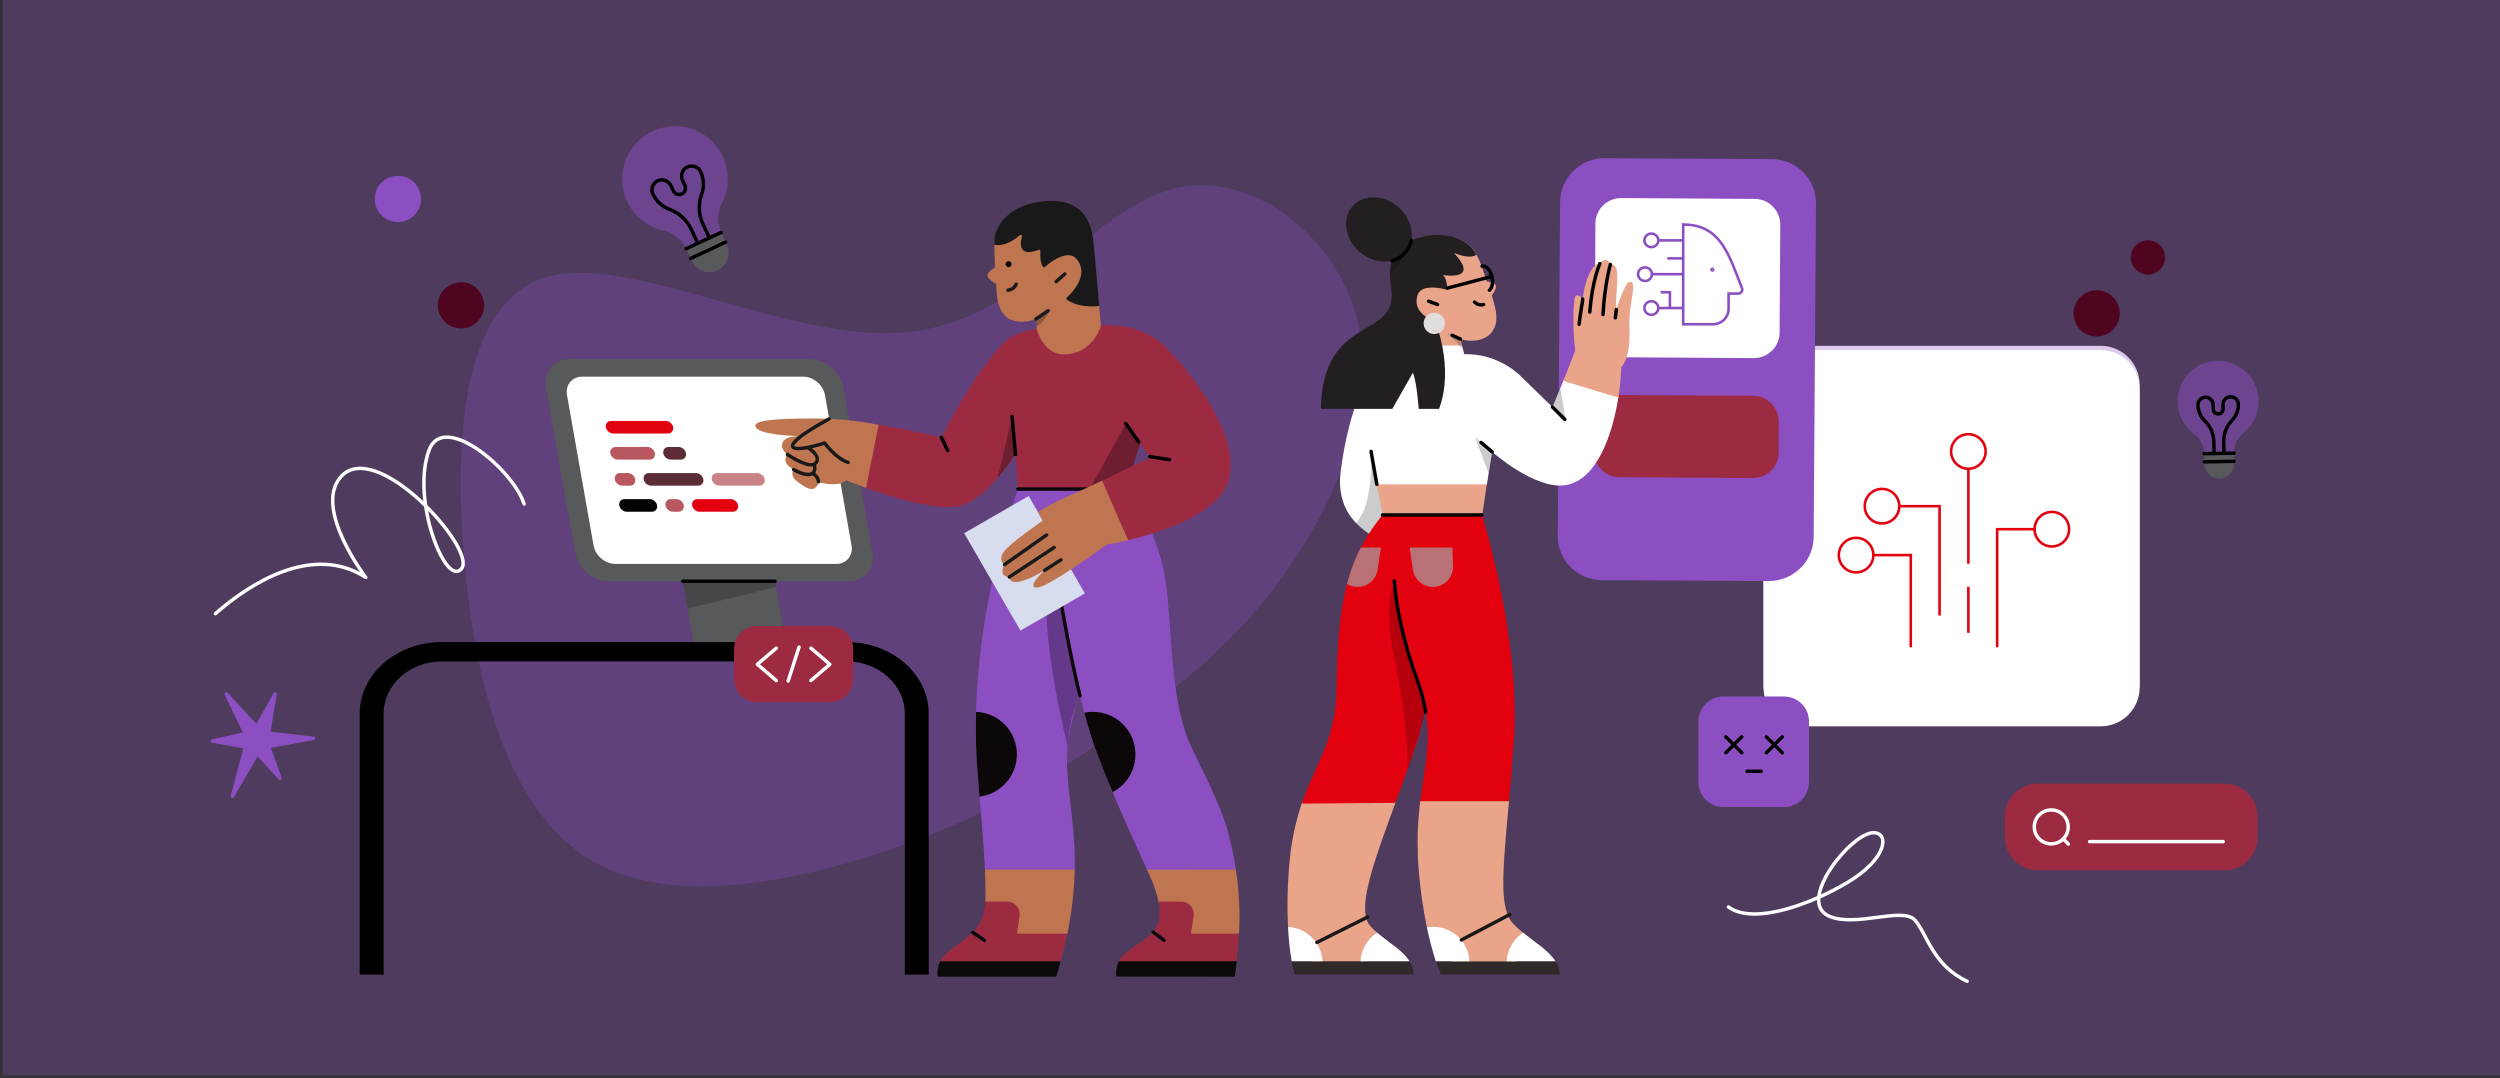 <?xml version="1.0" encoding="UTF-8"?>
<svg xmlns="http://www.w3.org/2000/svg" viewBox="0 0 2891.34 1247.24">
  <rect x="0" y="0" width="2891.34" height="1247.24" fill="#333333" stroke="none"/>
  <defs>
    <style>
      .cls-1 {
        stroke: #8c4fc2;
      }

      .cls-1, .cls-2 {
        stroke-miterlimit: 10;
        stroke-width: 3px;
      }

      .cls-1, .cls-2, .cls-3, .cls-4, .cls-5, .cls-6, .cls-7, .cls-8, .cls-9 {
        fill: none;
      }

      .cls-2 {
        stroke: #e3000f;
      }

      .cls-10 {
        fill: #151414;
      }

      .cls-10, .cls-11, .cls-12, .cls-13, .cls-14, .cls-15, .cls-16, .cls-17, .cls-18, .cls-19, .cls-20, .cls-21, .cls-22, .cls-23, .cls-24, .cls-25, .cls-26, .cls-27, .cls-28, .cls-29, .cls-30, .cls-31, .cls-32, .cls-33, .cls-34, .cls-35, .cls-36, .cls-37, .cls-38, .cls-39 {
        stroke-width: 0px;
      }

      .cls-10, .cls-11, .cls-12, .cls-13, .cls-14, .cls-16 {
        isolation: isolate;
      }

      .cls-10, .cls-13 {
        opacity: .2;
      }

      .cls-40, .cls-3, .cls-4, .cls-5, .cls-6, .cls-7, .cls-8, .cls-9 {
        stroke-linecap: round;
        stroke-linejoin: round;
        stroke-width: 4px;
      }

      .cls-40, .cls-6 {
        stroke: #191919;
      }

      .cls-40, .cls-38 {
        fill: #e9a48a;
      }

      .cls-11, .cls-12, .cls-16 {
        opacity: .3;
      }

      .cls-11, .cls-25 {
        fill: #191919;
      }

      .cls-12, .cls-26 {
        fill: #0c0708;
      }

      .cls-3 {
        stroke: #fff;
      }

      .cls-4 {
        stroke: #181818;
      }

      .cls-5 {
        stroke: #0a0a0a;
      }

      .cls-7 {
        stroke: #020101;
      }

      .cls-8 {
        stroke: #000;
      }

      .cls-9 {
        stroke: #0c0708;
      }

      .cls-14 {
        opacity: .2;
      }

      .cls-15 {
        opacity: .5;
      }

      .cls-15, .cls-18, .cls-35 {
        fill: #8c4fc2;
      }

      .cls-41, .cls-18 {
        opacity: .3;
      }

      .cls-19 {
        fill: #4f051f;
      }

      .cls-20 {
        fill: #5b2c36;
      }

      .cls-21 {
        fill: #9c2b42;
      }

      .cls-22 {
        fill: #30292a;
      }

      .cls-23 {
        fill: #58595b;
      }

      .cls-24 {
        fill: #0a0a0a;
      }

      .cls-27 {
        fill: #231f20;
      }

      .cls-28 {
        fill: #d7dcef;
      }

      .cls-29 {
        fill: #e2dddd;
      }

      .cls-30 {
        fill: #c98387;
      }

      .cls-31 {
        fill: #e3000f;
      }

      .cls-32 {
        fill: #bf7550;
      }

      .cls-33 {
        fill: #cea482;
      }

      .cls-34 {
        fill: #b87277;
      }

      .cls-36 {
        fill: #b8575e;
      }

      .cls-37 {
        fill: #fff;
      }

      .cls-39 {
        fill: #030303;
      }
    </style>
  </defs>
  <g id="background">
    <path class="cls-37" d="m2084.54,399.97h345.06c24.75,0,44.99,20.09,44.99,44.99v345.06c0,24.75-20.09,44.99-44.99,44.99h-345.06c-24.75,0-44.99-20.09-44.99-44.99v-345.06c0-24.9,20.09-44.99,44.99-44.99Z"/>
  </g>
  <g id="Icone">
    <rect class="cls-18" x="3" y="-6" width="2891" height="1250"/>
    <path class="cls-35" d="m362.98,851.99l-50.1-5.79,7.3-43.3c.2-1-.4-1.9-1.3-2.2s-1.9.1-2.4.9l-20,35.6-33.3-36.1c-.7-.7-1.8-.9-2.6-.3-.8.6-1.1,1.6-.7,2.5l20.9,43.79-35.5,8c-.9.2-1.6,1-1.6,2s.7,1.8,1.6,1.9l36.1,6.5-14.5,54.8c-.3,1,.2,2,1.2,2.4.2.1.5.2.8.2.7,0,1.4-.4,1.7-1l27.3-47.1,24.5,26.6c.6.7,1.7.9,2.5.4.8-.5,1.2-1.5.8-2.4l-12.3-34.4,49.6-9.1c1-.2,1.7-1,1.6-2-.1-1-.6-1.8-1.6-1.9Z"/>
    <g class="cls-41">
      <path class="cls-35" d="m636.48,319.27c98.39-24.11,280.11,77.99,412.39,64.95,133.1-13.11,215.93-141.29,306.89-165.59,90.97-24.3,189.16,54.53,213.88,150.4,24.79,96.67-24.7,210.46-82.65,292.86-57.21,81.51-122.89,131.63-190.41,179.44-67.46,48.63-137.64,94.2-249.4,135.12-111.83,40.1-265.23,75.55-361.46,19.61-97.04-55.88-136.83-202.32-148.9-351.98-12.8-148.76,1.36-299.85,99.67-324.79Z"/>
    </g>
    <g>
      <path class="cls-19" d="m2398.11,363.75c.73,14.75,13.28,26.11,28.03,25.38,14.75-.74,26.11-13.29,25.38-28.04-.74-14.75-13.29-26.11-28.04-25.38-14.75.74-26.11,13.29-25.37,28.04Z"/>
      <path class="cls-19" d="m2464.38,298.71c.54,10.93,9.85,19.36,20.78,18.81,10.93-.54,19.36-9.85,18.81-20.78s-9.85-19.36-20.78-18.81c-10.93.55-19.36,9.85-18.81,20.78Z"/>
    </g>
    <g>
      <path class="cls-15" d="m753.52,152.3c-30.26,15.03-42.59,51.64-27.67,81.86,8.15,16.48,23.38,28.43,41.31,32.48,11.61,2.57,21.33,10.34,26.39,21.03l5.8,4.8,32.71-15.22,1.98-8.43c-4.96-10.64-4.73-23.05.75-33.47,15.64-29.9,4.18-66.79-25.75-82.51-17.33-9.01-37.99-9.24-55.52-.52Z"/>
      <path class="cls-23" d="m793.59,287.73l6.57,14.12c5.21,11.18,18.43,16,29.61,10.8,11.19-5.21,16.01-18.43,10.8-29.62l-6.57-14.11-40.41,18.81Z"/>
      <path class="cls-8" d="m793.55,287.66l40.49-18.85"/>
      <path class="cls-8" d="m798.76,298.84l40.42-18.81"/>
      <path class="cls-8" d="m806.98,281.41l-7.51-16.12c-5.03-10.8-14.11-19.24-25.3-23.31-8.48-3.1-15.26-9.41-19.08-17.59-2.69-5.78-.14-12.6,5.57-15.26,5.78-2.69,12.6-.14,15.26,5.57l2.8,6.01c1.72,3.7,6.13,5.31,9.83,3.58,3.7-1.72,5.31-6.13,3.58-9.83l-2.8-6.02c-2.69-5.78-.14-12.6,5.57-15.26l.15-.07c5.78-2.69,12.6-.14,15.27,5.57,3.81,8.18,4.23,17.55,1.14,26.02-4.05,11.27-3.56,23.61,1.51,34.49l7.54,16.01"/>
    </g>
    <path class="cls-19" d="m506.47,354.44c.73,14.75,13.28,26.11,28.03,25.38,14.75-.74,26.11-13.29,25.38-28.04-.74-14.75-13.29-26.11-28.04-25.38-14.75.74-26.11,13.29-25.37,28.04Z"/>
    <path class="cls-35" d="m433.47,231.44c.73,14.75,13.28,26.11,28.03,25.38,14.75-.74,26.11-13.29,25.38-28.04-.74-14.75-13.29-26.11-28.04-25.38-14.75.74-26.11,13.29-25.37,28.04Z"/>
    <path class="cls-37" d="m2084.54,404.97h345.06c24.75,0,44.99,20.09,44.99,44.99v345.06c0,24.75-20.09,44.99-44.99,44.99h-345.06c-24.75,0-44.99-20.09-44.99-44.99v-345.06c0-24.9,20.09-44.99,44.99-44.99Z"/>
    <g>
      <path class="cls-35" d="m2045.9,672l-193.21-1.03c-28.67-.24-51.53-23.41-51.08-51.68l2.68-385.21c.24-28.66,23.4-51.53,51.67-51.08l193.21,1.03c28.67.24,51.53,23.4,51.08,51.68l-2.68,385.2c-.05,28.06-23.21,50.93-51.67,51.09Z"/>
      <path class="cls-37" d="m2028.29,414.16l-154.44-.98c-16.35-.09-29.54-13.55-29.46-29.9l.77-124.77c.08-16.35,13.55-29.54,29.9-29.46l154.44.99c16.35.08,29.54,13.55,29.45,29.9l-.76,124.77c-.08,16.35-13.55,29.54-29.9,29.45Z"/>
      <path class="cls-21" d="m2027.2,552.86l-154.44-.98c-16.35-.08-29.54-13.55-29.46-29.9l.11-35.73c.08-16.35,13.55-29.54,29.89-29.46l154.45.99c16.35.08,29.54,13.55,29.45,29.9l-.1,35.73c-.08,16.35-13.14,29.33-29.9,29.45Z"/>
    </g>
    <g>
      <path class="cls-38" d="m1719,563.8l-5.13,34.57h-114.89l-6.65-34.47-2.09-10.16,129.61,5.13-.86,4.94Z"/>
      <path class="cls-37" d="m1550.56,544.92c4.47-35.04,14.72-79.28,28.96-102.08,12.82-20.6,45.1-31.81,45.1-31.81,0,0-1.04-5.03-2.56-12.34h68.65l2.75,10.92c41.79-.95,66.47,26.58,66.47,26.58l35.61,34.66,13.29-32.28,63.14,19.18c-6.73,44.43-24.98,97.42-61.24,103.31-35.13,5.7-84.98-38.46-84.98-38.46l-6.08,37.51h-127.33l7.78,40.25-14.43,18.62c-15.19-10.46-40.84-29.44-35.14-74.06Z"/>
      <path class="cls-13" d="m1804.55,448.92l6.37,37.51-15.38-15.57,9.01-21.94Z"/>
      <path class="cls-13" d="m1586.46,529.16l13.67,71.2-13.96,18.9c-5.22-3.61-11.48-7.97-17.56-14.15,8.16-12.15,16.14-22.22,17.85-75.95Z"/>
      <path class="cls-13" d="m1725.56,523.55l-3.9,24.11-15.86-42.44,19.76,18.33Z"/>
      <path class="cls-38" d="m1821.84,405.52c-3.8-30.38-1.9-57.91,0-62.66,1.14-2.76,5.7-.95,8.54,2.85,3.8-28.48,13.29-41.79,19.94-40.84,3.8-5.7,9.49-5.7,12.34.95,5.7,0,7.22,4.66,7.6,9.51.95,13.29-1.9,27.53-.95,42.72,2.85-7.6,10.44-32.95,16.14-32.28,8.54.95-2.18,26.58-.95,51.27,1.9,38.94-9.49,47.48-9.49,47.48-.28,11.86-1.52,23.63-3.32,35.32l-63.72-19.28,13.87-35.04Z"/>
      <path class="cls-8" d="m1585.7,522.13l6.65,37.98"/>
      <path class="cls-8" d="m1725.75,522.6l-12.92-10.92"/>
      <path class="cls-8" d="m1795.53,470.85l14.24,14.24"/>
      <path class="cls-8" d="m1862.47,305.82s-6.65,22.8-8.54,57.92"/>
      <path class="cls-8" d="m1850.32,304.88s-8.84,19-11.68,56.03"/>
      <path class="cls-8" d="m1869.31,358.05l-1.14,9.49"/>
      <path class="cls-8" d="m1830.38,345.71c.66,0-2.95,17.09-4.09,29.43"/>
      <path class="cls-22" d="m1629.56,1110.81c3.04,4.85,5.32,10.46,5.51,16.15h-137.67c-1.43-5.32-2.85-10.73-3.71-16.15h135.88Z"/>
      <path class="cls-38" d="m1491.69,994.03c.19-2.37.47-4.65.76-6.92l4.75-19.37,99.32.66s-4.28,19.56-3.8,19.47c-13.2,40.06-19.37,70.63-7.97,83.08,2.47,2.76,5.22,5.32,7.97,7.7l-12.53,33.13h-61.91l-28.58-39.77c-1.33-26.03-.66-52.04,2-77.96Z"/>
      <path class="cls-37" d="m1592.72,1078.63c13.76,11.86,29.62,20.41,37.41,33.13h-56.77c.85-13.48,7.97-25.82,19.37-33.13Z"/>
      <path class="cls-37" d="m1489.61,1071.99c21.54,1.14,38.84,18.32,39.98,39.77h-35.71c-2.18-13.19-3.61-26.48-4.27-39.77Z"/>
      <path class="cls-4" d="m1523.02,1089.93l58.87-29.43"/>
      <path class="cls-38" d="m1506.13,927.57h108.05c-2.57,6.92-5.13,13.76-7.51,20.6-5.13,13.96-9.87,27.35-13.95,39.79-1.05.1-2.09.19-3.14.19-10.44,0-19.56-6.84-22.6-16.8-3.8,12.43-16.9,19.56-29.43,15.76-7.6-2.28-13.48-8.16-15.76-15.76-3.8,12.43-16.91,19.46-29.34,15.85,1.8-15.57,4.94-31.05,9.3-46.05,1.42-4.84,2.85-9.3,4.37-13.57Z"/>
      <path class="cls-31" d="m1545.81,795.58c.95-106.34,15.19-153.53,53.18-200.05h114.89s44.62,140.24,37.03,258.93c-1.71,26.77-3.8,51.18-5.78,73.12l-.1.09h-102.63c5.03-38.84,13.29-69.22,5.6-109.09-2.56,15.57-5.89,30-10.06,42.53-7.68,22.79-15.95,45.19-23.73,66.47l-.66.95-107.39.85v-1.8c16.33-46.24,39.11-72.84,39.68-131.99Z"/>
      <path class="cls-13" d="m1612.75,761.87c-15-71.96,1.43-87.91,1.43-87.91-.28,53.65,34.75,149.74,34.75,149.74-3.32,9.77-17.56,56.87-20.98,66.46-.1,0,2.09-45.19-15.2-128.28Z"/>
      <path class="cls-34" d="m1570.13,678.79c-4.37,0-8.56-1.23-12.25-3.42,3.7-14.62,8.92-28.67,15.95-42.15h23.27l-3.8,25.53c-1.71,11.49-11.49,20.04-23.16,20.04Z"/>
      <path class="cls-22" d="m1804.08,1126.96h-137.67s-2.47-5.51-5.9-16.15h137.77c3.23,4.85,5.61,10.35,5.8,16.15Z"/>
      <path class="cls-38" d="m1650.25,1072.46c-5.51-26.77-9.01-54.03-10.44-81.28-.09-1.14,0-2.18-.09-3.32.38.09,3.13-18.99,3.13-18.99l95.81-1.05,1.33,19.56c-2.85,40.92-2,67.8,9.87,80.71,3.61,3.8,7.6,7.51,11.67,10.73l-7.41,33.04h-75.67l-28.2-39.41Z"/>
      <path class="cls-37" d="m1761.53,1078.72c13.77,11.11,29.44,20.42,37.42,33.04h-56.49c.76-13.38,7.78-25.63,19.08-33.04Z"/>
      <path class="cls-37" d="m1650.25,1072.46c2.38-.38,4.75-.57,7.13-.57,22.41,0,40.92,17.47,42.15,39.87h-39.03c-4.08-12.91-7.49-26.01-10.25-39.3Z"/>
      <path class="cls-8" d="m1598.99,595.53h114.89"/>
      <path class="cls-8" d="m1648.92,823.69c-1.99-11.87-5.03-23.46-9.11-34.76-17.56-48.99-24.96-86.79-27.25-117.17"/>
      <path class="cls-34" d="m1679.7,633.22h-49.38l3.71,25.53c1.71,11.49,11.58,20.04,23.16,20.04,12.91,0,23.35-10.44,23.35-23.46v-.95l-.85-21.16Z"/>
      <path class="cls-4" d="m1690.14,1087.08l56.01-29.43"/>
      <path class="cls-38" d="m1743.79,942c-1.43,16.23-2.76,31.05-3.71,44.34-12.34,3.23-24.96-3.8-28.67-15.95-3.8,12.43-16.9,19.56-29.43,15.76-7.6-2.28-13.48-8.16-15.76-15.76-3.04,9.96-12.25,16.8-22.61,16.8-1.23,0-2.56-.09-3.8-.28-.66-15.57-.28-31.24,1.33-46.81.48-4.56.76-9.03,1.33-13.48h102.74c-.47,5.32-.95,10.44-1.42,15.38Z"/>
      <path class="cls-38" d="m1627.76,347.32c-2.85-15.19-12.63-34.94,3.99-48.71,16.61-13.76,32.76-30.95,54.6-22.41,20.6,8.08,24.77,24.22,33.23,49.38,0,0,9.49.95,10.44,4.75,1.05,4.08-4.75,11.39-4.75,11.39,6.65,20.89,7.51,32,.38,41.96-8.63,12.15-28.1,11.77-36.56,8.46l1.9,7.49h-68.93c-3.42-16.33,7.68-41.87,5.7-52.32Z"/>
      <path class="cls-10" d="m1689.09,392.14l2.85,11.48-18.42-18.61,15.57,7.13Z"/>
      <path class="cls-27" d="m1609.05,334.7c-1.43-10.25-2.28-22.7.76-33.33-11.96,3.04-26.3-.48-37.6-10.25-16.91-14.81-20.52-38.27-8.08-52.51,12.44-14.24,36.27-13.86,53.18.95,12.15,10.63,17.47,25.73,14.81,38.73,16.23-7.41,37.03-9.11,53.84-2.47,9.01,3.33,16.9,10.16,21.46,18.61,0,0-5.13,6.56-26.01-1.99,31.33,33.23-12.34,25.63-12.34,25.63,0,0,4.75,4.75,4.75,17.09,0,0-29.06-8.73-34.19,5.7-5.7,16.14,7.6,26.6,19.94,30.39,0,0,22.8,53.17,4.76,101.6h-23.56s-1.99-30.39-6.73-41.79l-23.75,41.79h-82.6c1.9-111.19,89.25-78.91,81.37-138.15Z"/>
      <path class="cls-13" d="m1617.79,297.38l3.99.28c-4.75,10.06-14.05,19.57-14.05,19.57.19-11.87.66-18.14,10.06-19.85Z"/>
      <path class="cls-29" d="m1658.8,386.34c-6.81,0-12.34-5.52-12.34-12.34s5.53-12.34,12.34-12.34,12.35,5.53,12.35,12.34-5.53,12.34-12.35,12.34Z"/>
      <path class="cls-8" d="m1689.09,392.14l-9.58-4.37"/>
      <path class="cls-8" d="m1662.6,352.17l-10.44-3.8"/>
      <path class="cls-8" d="m1715.77,352.17c-5.7,1.9-10.44-2.85-10.44-2.85"/>
      <path class="cls-8" d="m1609.62,301.46c6.08-1.42,11.58-4.75,15.76-9.39,3.52-4.09,5.89-9.03,6.84-14.34"/>
      <path class="cls-8" d="m1714.07,307.82c4.56-1.05,9.68,4.65,11.49,12.63,1.42,6.65.09,12.81-3.04,15.28"/>
      <path class="cls-8" d="m1725.37,319.7l-51.37,13.48"/>
    </g>
    <path class="cls-17" d="m1074.09,1127.13h-27.65v-301.83c0-33.26-30.2-60.36-67.24-60.36h-468.3c-37.06,0-67.24,27.1-67.24,60.36v301.83h-27.66v-301.83c0-45.61,42.59-82.72,94.9-82.72h468.3c52.32,0,94.89,37.11,94.89,82.72v301.83Z"/>
    <g>
      <path class="cls-23" d="m908.7,742.57h-106.71l-6.84-38.74-6.85-38.99h106.71l2.5,14.09,11.19,63.63Z"/>
      <path class="cls-14" d="m795.15,703.84l-6.85-38.99h106.71l2.5,14.09-102.36,24.9Z"/>
      <path class="cls-23" d="m981.55,672.22h-277.17c-18.44,0-35.96-14.88-39.25-33.32l-33.6-190.23c-3.29-18.44,9.09-33.32,27.4-33.32h277.3c18.44,0,35.97,14.88,39.25,33.32l33.46,190.36c3.29,18.31-8.96,33.19-27.4,33.19Z"/>
      <path class="cls-37" d="m967.2,652.2h-255.57c-11.86,0-23.05-9.61-25.16-21.34l-30.7-173.89c-2.11-11.85,5.8-21.34,17.66-21.34h255.56c11.86,0,23.05,9.62,25.16,21.34l30.7,173.89c1.98,11.73-5.93,21.34-17.65,21.34Z"/>
      <path class="cls-8" d="m896.32,672.22h-106.71"/>
    </g>
    <g>
      <path class="cls-31" d="m706.74,486.81h63.19c4.02,0,7.86,3.27,8.55,7.3.69,4.01-2.02,7.29-6.04,7.29h-63.19c-4.02,0-7.86-3.27-8.55-7.29-.69-4.02,2.02-7.3,6.04-7.3Z"/>
      <path class="cls-36" d="m711.91,516.95h36.94c4.02,0,7.86,3.27,8.55,7.3.69,4.01-2.02,7.29-6.04,7.29h-36.94c-4.02,0-7.86-3.27-8.55-7.29-.69-4.02,2.03-7.3,6.04-7.3Z"/>
      <path class="cls-20" d="m773.16,516.95h11.67c4.01,0,7.85,3.27,8.54,7.3.69,4.01-2.02,7.29-6.03,7.29h-11.67c-4.02,0-7.86-3.27-8.55-7.29-.69-4.02,2.02-7.3,6.04-7.3Z"/>
      <path class="cls-36" d="m717.08,547.09h9.07c4.02,0,7.86,3.27,8.55,7.3.69,4.01-2.02,7.29-6.04,7.29h-9.07c-4.01,0-7.85-3.27-8.55-7.29-.69-4.02,2.03-7.3,6.04-7.3Z"/>
      <path class="cls-20" d="m750.46,547.09h54.44c4.02,0,7.86,3.27,8.55,7.3.69,4.01-2.02,7.29-6.04,7.29h-54.44c-4.02,0-7.86-3.27-8.55-7.29-.69-4.02,2.03-7.3,6.04-7.3Z"/>
      <path class="cls-30" d="m829.21,547.09h46.66c4.02,0,7.86,3.27,8.55,7.3.69,4.01-2.02,7.29-6.04,7.29h-46.66c-4.01,0-7.86-3.27-8.55-7.29-.69-4.02,2.03-7.3,6.04-7.3Z"/>
      <path class="cls-39" d="m722.26,577.23h29.17c4.01,0,7.85,3.27,8.54,7.3.69,4.01-2.02,7.29-6.03,7.29h-29.17c-4.02,0-7.86-3.27-8.55-7.29-.69-4.02,2.02-7.3,6.04-7.3Z"/>
      <path class="cls-36" d="m775.73,577.23h6.49c4.01,0,7.85,3.27,8.54,7.3.69,4.01-2.02,7.29-6.04,7.29h-6.48c-4.01,0-7.86-3.27-8.55-7.29-.69-4.02,2.03-7.3,6.04-7.3Z"/>
      <path class="cls-31" d="m806.51,577.23h38.56c4.02,0,7.86,3.27,8.55,7.3.69,4.01-2.02,7.29-6.04,7.29h-38.56c-4.01,0-7.86-3.27-8.55-7.29-.69-4.02,2.03-7.3,6.04-7.3Z"/>
    </g>
    <g>
      <path class="cls-33" d="m1200.41,592.2c-7.85,4.98-14.93,10.61-15.15,13.27-.22,2.65,4.54,5.75,11.5,5.08l11.5-8.62-7.85-9.73Z"/>
      <path class="cls-32" d="m1234.46,1079.79c5.09-24.55,7.96-49.43,8.52-74.08l-3.54-5.2-100.17,4.65-.11.55c.22,3.43.22,6.74.33,9.95.44,11.5.44,20.12,0,27.09l30.18,56.94,64.79-19.9Z"/>
      <path class="cls-32" d="m1432.93,1079.79c1.43-24,.22-48.98-3.54-74.08l-1.33-2.21-101.61-4.2v6.3c1.66,3.76,3.32,7.29,4.54,10.17,3.98,8.62,6.96,18.46,9.06,27.75l27.75,55.17,65.13-18.9Z"/>
      <path class="cls-35" d="m1180.49,555.77h121.64c.33,9.34,36.6,55.89,45.33,112.72,2.76,18.02,4.31,38.81,5.86,60.7,3.32,46.55,7.19,99.17,25.1,136.1,2.1,4.43,4.2,8.63,6.19,12.72,16.81,34.27,29.96,61.36,36.93,89,3.31,13.05,5.86,25.76,7.85,38.7l-102.83.11s-6.52-14.26-10.17-22.34c-14.7-32.61-32.95-73.19-47.43-111.44-7.63-20.13-14.59-45-20.68-70.32-6.19,21.45-11.49,42.45-13.59,61.36-2.11,19.02.66,43.45,3.64,69.32,1.55,14.49,3.32,29.41,4.09,43.46.67,10.83.78,20.56.56,29.85h-103.82c-1.11-23.55-3.43-50.86-6.64-88.78-.55-6.53-1.1-13.38-1.76-20.68-13.05-155.45,36.48-303.5,45.87-328.37l3.86-12.11Z"/>
      <path class="cls-12" d="m1234.69,863.08c3.2-29.08,3.31-28.41,13.59-61.36l-17.58-90s.12.11,0,0c0,0-14.48-70.65-19.34-32.17-7.52,61.25,22.99,182.31,23.33,183.53Z"/>
      <path class="cls-26" d="m1132.86,921.35c24.65-3.1,43.23-24.1,43.23-48.87,0-26.54-20.79-48.1-47.21-49.2-.67,24.99-.11,49.53,1.88,72.97.44,5.42.88,10.5,1.32,15.48.11,3.21.67,9.62.78,9.62Z"/>
      <path class="cls-26" d="m1286.76,916.04c16.36-8.4,26.43-25.1,26.43-43.56,0-27.2-22.12-49.2-49.21-49.2-3.31,0-6.63.33-9.95.99,4.76,18.14,9.84,34.17,14.93,47.66,4.98,13.26,10.84,27.64,17.8,44.11Z"/>
      <path class="cls-9" d="m1249.06,804.81c-10.84-44.22-20.12-95.41-26.87-139.97"/>
      <path class="cls-32" d="m938.71,565.55c1.21,0,2.32-.33,3.31-.77,2.66-1.44,4.43-4.31,4.43-7.19,0,0,8.29,2.44,16.8,2.44,6.97,0,12.16-1.55,15.37-4.54,0,0,.11-.11.11,0,1,.45,12.45,5.01,25.05,9.5l13.98-73.29c-30.18-6.45-57.94-7.74-78.5-7.74-40.58,0-62.03,2.21-65.23,6.85-.56.67-.67,1.55-.33,2.44,2.98,9.06,37.59,10.72,52.25,11.24-14.44-.52-21.19,3.9-21.52,10.21-.22,3.75,1.88,7.4,6.08,10.94,0,0-2.54,2.77-2.21,6.52.22,2.99,2.1,5.75,5.64,8.41l3.87,2.65c-.11,0-4.86,6.41,3.87,13.49,7.85,6.08,13.05,8.84,17.03,8.84Z"/>
      <path class="cls-21" d="m1096.48,586.45c4.09,0,7.85-.22,11.28-.77,10.17-1.66,21.89-8.74,34.83-21.12,10.5-10.06,21.67-23.66,31.51-38.37.11-.22.33-.11.44.11l2.98,39.48h124.61l49.86-160.21-4.53-4.64c-21.67-21.68-50.97-24.88-66.56-24.88-6.63,0-10.83.55-10.83.55l-67.45,3.32c-.22,0-26.75,1.32-43.12,17.69-33.83,34.94-70.43,107.58-70.76,108.35-.33-.11-33.5-8.4-72.64-14.7l-14.48,72.97c22.77,8.4,65.12,22.22,94.86,22.22Z"/>
      <path class="cls-9" d="m1177.13,565.59h127.32"/>
      <path class="cls-16" d="m1153.86,552.4c7.19-8.29,14.04-17.36,20.35-26.87l-3.65-43.89-16.7,70.76Z"/>
      <path class="cls-16" d="m1260.11,565.67h42.02l16.48-52.98-3.16-4.26-13.27-18.49-42.07,75.73Z"/>
      <path class="cls-8" d="m1088.74,505.96l7.3,15.04"/>
      <path class="cls-6" d="m958.94,484.51s-41.02,21.67-42.24,30.63c-1.21,9.62,37.04-2.77,37.04-2.77,0,0,12.94,17.91,27.2,22.45"/>
      <path class="cls-6" d="m946.56,557.15c.33-5.19-6.31-9.73-6.31-9.73"/>
      <path class="cls-6" d="m917.92,543.11c10.17,5.97,26.31,10.61,24.21-4.31"/>
      <path class="cls-6" d="m910.62,525.53c4.65,3.21,26.76,17.58,33.06,9.73,6.3-7.85-8.51-17.03-8.51-17.03"/>
      <path class="cls-21" d="m1430.27,1111.85c1.22-11.83,2.1-22.22,2.66-32.06h-55.51l3.1-20.57c.11-.66.11-1.44.11-2.1,0-7.96-6.41-14.37-14.37-14.37h-26.43c3.21,16.91-.44,26.09-3.43,31.51-3.09,5.53-12.16,11.83-20.89,18.02-6.86,4.75-13.93,9.73-17.8,14.04-1.66,1.88-3.1,4.31-3.76,6.08l66.86,7,69.46-7.55Z"/>
      <path class="cls-24" d="m1428.17,1129.54c.78-5.97,1.44-11.83,2.1-17.58v-.22h-136.32c-2.66,5.53-3.65,11.72-2.88,17.69l137.1.11Z"/>
      <path class="cls-21" d="m1226.61,1112.18c2.99-10.72,5.64-21.89,7.85-32.39h-58.37l3.09-20.57c.11-.66.11-1.44.11-2.1,0-7.96-6.41-14.37-14.37-14.37h-25.43c-1.11,15.7-4.31,22.66-10.95,31.51-3.53,4.75-11.05,10.39-19.01,16.47-7.08,5.31-14.38,10.84-18.58,15.59-1.66,1.88-2.54,3.21-3.42,4.87l-.34,1.1,62.36,10.85,77.06-10.96Z"/>
      <path class="cls-24" d="m1221.53,1129.54c1.88-5.97,3.65-11.94,5.19-17.69h-139.42c-2.65,5.53-3.64,11.72-2.87,17.69h137.1Z"/>
      <path class="cls-5" d="m1333.68,1078.08l12.67,9.45"/>
      <path class="cls-5" d="m1125.05,1078.35l13.44,9.18"/>
      <path class="cls-32" d="m1230.15,409.88c33.95,0,43.01-32.84,43.12-33.17-.11-.88-7.41-78.94-9.06-93.98-3.32-30.4-19.35-31.29-48.21-31.29-4.31,0-9.4-8.73-14.26-7.96-24.55,3.65-42.35,6.3-49.31,24.55-2.88,7.29-2.44,17.8-2.1,28.85.11,4.1.33,8.19.33,12.39,0,0-8.85,5.19-8.63,9.4.33,4.86,10.06,9.73,10.06,9.73.56,13.48,1.11,27.42,10.84,37.37,3.87,3.98,11.17,6.3,19.24,6.3,5.53,0,10.94-1.11,15.92-3.1l1.1,12.16c0,.34,7.74,28.75,30.96,28.75Z"/>
      <path class="cls-11" d="m1213.57,359.69c-5.42,11.38-11.83,16.25-13.93,17.57-.34.23-.78,0-.89-.44l-.66-7.52c0-.22.11-.44.22-.55l14.37-9.84c.56-.33,1.22.22.89.78Z"/>
      <path class="cls-40" d="m1198.09,368.97c4.31-2.76,9.51-6.52,14.04-9.62"/>
      <path class="cls-6" d="m1221.42,325.74l9.95-8.84"/>
      <path class="cls-6" d="m1165.8,335.58c3.54-.44,7.41-2.1,9.4-6.85"/>
      <path class="cls-17" d="m1166.47,308.94c-1.89,0-3.43-1.54-3.43-3.43s1.54-3.43,3.43-3.43,3.42,1.54,3.42,3.43-1.53,3.43-3.42,3.43Z"/>
      <path class="cls-25" d="m1262.88,354.38c3.09,0,5.53-.22,6.96-.33.89-.11,1.44-.78,1.33-1.66-2.1-25.43-5.64-64.13-6.74-74.41-3.32-30.3-19.68-45.66-48.54-45.66-4.31,0-9.07.33-13.93,1.1-24.55,3.65-42.79,16.14-49.87,34.39-1.65,4.2-1.99,9.51-2.21,13.93,0,.77.56,1.43,1.33,1.55.77.11,1.77.22,2.98.22,4.65,0,13.71-1.55,25.21-11.5,1.22-1,2.88.11,2.55,1.55-1.88,6.85-1.77,11.83.33,14.81,1.44,2.1,3.98,3.21,7.41,3.21,4.09,0,8.73-1.55,11.49-2.66,1.11-.44,2.22.45,2.11,1.55-.34,4.09-.45,12.16,2.65,17.91.44.89,1.66,1,2.32.45,4.09-3.54,16.59-13.71,27.09-13.71,4.2,0,7.74,1.65,10.28,4.97,14.37,18.24-6.08,38.81-11.83,44.12-.77.66-.66,1.88.22,2.43,9.18,6.41,20.68,7.74,28.86,7.74Z"/>
      <path class="cls-28" d="m1254.7,686.29l-65.01-112.66-74.63,43,65.12,112.67,74.52-43.01Z"/>
      <path class="cls-21" d="m1301.51,489.08l28.26,40.1c-.33.11-31.62,15.59-55.61,26.98l30.29,68.66c31.62-7.52,87.9-24.66,109.35-54.73,35.16-49.2-35.48-139.77-66.34-169.16"/>
      <path class="cls-32" d="m1199.3,679.55c13.16,0,80.05-49.32,80.72-49.76.11,0,10.17-1.55,24.65-4.97l-30.07-68.88c-10.17,4.75-18.91,8.84-23.33,10.83-40.47,17.47-50.75,25.32-50.86,25.43l5.53,9.95c-.33.22-38.81,26.65-45.33,36.49-2.32,3.42-3.1,6.63-2.43,9.39.77,3.43,3.53,4.98,3.53,4.98-2.54,4.75-3.09,8.4-1.66,10.95,1.99,3.42,7.08,3.42,7.19,3.42.44,3.87,2.99,5.75,7.52,5.75,11.61,0,32.95-13.26,33.39-13.49-.44.34-14.82,13.38-12.94,18.14.45,1.21,1.77,1.77,4.09,1.77Z"/>
      <path class="cls-8" d="m1174.43,525.64l-3.87-44"/>
      <path class="cls-8" d="m1317.06,511.16l-15.04-21.34"/>
      <path class="cls-8" d="m1329.77,528.07l22.78,3.54"/>
      <path class="cls-6" d="m1161.71,653.01l48.65-34.27"/>
      <path class="cls-6" d="m1167.24,667.38l51.97-34.27"/>
      <path class="cls-6" d="m1208.15,659.64l18.8-12.16"/>
    </g>
    <g>
      <path class="cls-21" d="m875.51,724.06h84.76c3.48,0,6.93.69,10.16,2.02,3.22,1.33,6.15,3.29,8.61,5.75,2.46,2.46,4.42,5.39,5.75,8.62,1.33,3.22,2.02,6.67,2.02,10.16v34.83c0,3.48-.69,6.94-2.02,10.16-1.33,3.22-3.29,6.15-5.75,8.61-2.46,2.48-5.39,4.43-8.61,5.76-3.23,1.33-6.68,2.01-10.16,2.01h-84.76c-3.48,0-6.93-.68-10.16-2.01-3.22-1.33-6.15-3.29-8.61-5.76-2.46-2.46-4.42-5.39-5.75-8.61-1.33-3.22-2.02-6.68-2.02-10.16v-34.83c0-3.49.69-6.94,2.02-10.16,1.33-3.23,3.29-6.16,5.75-8.62,2.46-2.46,5.39-4.42,8.61-5.75,3.23-1.33,6.68-2.02,10.16-2.02Z"/>
      <path class="cls-3" d="m897.77,787.04l-21.86-18.76,21.86-18.67"/>
      <path class="cls-3" d="m937.89,749.61l21.86,18.67-21.86,18.76"/>
      <path class="cls-3" d="m924.12,748.41l-12.57,39.13"/>
    </g>
    <path class="cls-3" d="m1998.96,1048.96c29.7,21.5,96.7-3.8,138.1-28.6,46-27.6,48.1-57.3,29.7-57.3-25.6,0-89,78.8-52.2,96.1,30.4,14.4,85.9-11.2,100.2,5.1,14.3,16.3,20.5,52.2,60.3,70.6"/>
  </g>
  <g id="commun_illustration_for_session" data-name="commun illustration for session">
    <g>
      <path class="cls-21" d="m2356.99,906.23h215.62c10.18.01,19.94,4.05,27.14,11.25,7.2,7.2,11.24,16.96,11.25,27.14v23.6c-.01,10.18-4.05,19.95-11.25,27.14-7.2,7.2-16.96,11.25-27.14,11.25h-215.62c-10.18,0-19.94-4.05-27.14-11.25-7.2-7.19-11.24-16.96-11.25-27.14v-23.6c.01-10.18,4.05-19.94,11.25-27.14,7.2-7.2,16.96-11.24,27.14-11.25h0Z"/>
      <path class="cls-3" d="m2372.33,975.95c10.83,0,19.61-8.78,19.61-19.62s-8.78-19.62-19.61-19.62-19.62,8.79-19.62,19.62,8.78,19.62,19.62,19.62Z"/>
      <path class="cls-3" d="m2386.21,970.22l5.97,5.97"/>
      <path class="cls-3" d="m2416.69,973.35h154.53"/>
    </g>
    <path class="cls-3" d="m249.08,709.77c39.5-34.8,112.7-81.8,174-41.9,0,0-60.3-78.8-29.6-115.6,40.1-48.2,158.1,82.8,140.4,105.3-18.2,23-58.9-79.9-37.6-137.1,16.8-45,97,22.5,109.9,62.4"/>
    <g>
      <path class="cls-15" d="m2563.27,417.37c-25.88,1.15-45.89,23-44.81,48.82.6,14.08,7.57,27.2,18.89,35.59,7.35,5.4,11.75,13.87,11.99,22.94l2.58,5.17,27.66-.53,4.01-5.3c-.17-9,3.84-17.63,10.91-23.24,20.25-16.12,23.66-45.55,7.55-65.86-9.36-11.7-23.78-18.27-38.78-17.59Z"/>
      <path class="cls-23" d="m2549.35,524.79l.23,11.94c.18,9.46,7.96,16.94,17.42,16.76,9.46-.18,16.95-7.96,16.76-17.42l-.23-11.93-34.18.65Z"/>
      <path class="cls-8" d="m2549.34,524.73l34.25-.66"/>
      <path class="cls-8" d="m2549.52,534.18l34.19-.65"/>
      <path class="cls-8" d="m2560.7,524.51l-.26-13.64c-.17-9.13-3.93-17.87-10.51-24.2-4.99-4.8-7.78-11.34-7.92-18.25-.09-4.89,3.81-8.88,8.64-8.97,4.89-.09,8.88,3.81,8.97,8.64l.1,5.09c.06,3.13,2.65,5.62,5.79,5.56,3.13-.06,5.62-2.65,5.56-5.78l-.09-5.09c-.09-4.89,3.81-8.88,8.64-8.97h.13c4.89-.1,8.88,3.81,8.98,8.64.13,6.92-2.48,13.62-7.28,18.6-6.33,6.65-9.82,15.46-9.64,24.66l.32,13.57"/>
    </g>
    <g>
      <path class="cls-35" d="m1993.25,805.47l70.06.06c3.8,0,7.56.74,11.07,2.19,3.51,1.46,6.7,3.59,9.38,6.29,2.68,2.68,4.81,5.88,6.25,9.39,1.44,3.51,2.18,7.28,2.16,11.08l-.06,70.06c.01,3.8-.74,7.56-2.19,11.07-1.46,3.51-3.59,6.7-6.28,9.38-2.69,2.68-5.88,4.81-9.4,6.25-3.51,1.44-7.28,2.18-11.07,2.16l-70.06-.06c-3.8.01-7.56-.74-11.07-2.19-3.52-1.46-6.7-3.59-9.39-6.28-2.68-2.69-4.8-5.88-6.24-9.4-1.45-3.51-2.19-7.28-2.17-11.07l.06-70.06c.04-7.66,3.1-14.99,8.53-20.39,5.42-5.41,12.76-8.46,20.42-8.48h0Z"/>
      <path class="cls-7" d="m2014.4,852.15l-18.42,18.42"/>
      <path class="cls-7" d="m1995.98,852.15l18.42,18.42"/>
      <path class="cls-7" d="m2061.26,852.18l-18.42,18.41"/>
      <path class="cls-7" d="m2042.84,852.17l18.5,18.49"/>
      <path class="cls-7" d="m2020.54,892.02l16.26-.04"/>
    </g>
    <path class="cls-1" d="m1980.44,312.9c.59,0,1.07-.47,1.07-1.04s-.48-1.04-1.07-1.04m0,2.09c-.59,0-1.07-.47-1.07-1.04s.48-1.04,1.07-1.04m-33.75-51.14c43.39,0,52.5,34.44,68.03,73.57,1.07,3.13-1.07,6.26-4.29,6.26h-11.25v17.74c0,9.91-8.04,17.74-18.21,17.74h-34.29v-115.32Zm-18.41,39.14h18.41m-26.11,39.14h10.71v18.23m-13.39.03h28.78m-36.82,7.83c4.44,0,8.04-3.5,8.04-7.83s-3.6-7.83-8.04-7.83-8.04,3.5-8.04,7.83,3.6,7.83,8.04,7.83Zm.67-46.96h36.15m-44.19,7.83c4.44,0,8.04-3.5,8.04-7.83s-3.6-7.83-8.04-7.83-8.04,3.5-8.04,7.83,3.6,7.83,8.04,7.83Zm15.4-46.96h28.79m-36.82,7.83c4.44,0,8.04-3.5,8.04-7.83s-3.6-7.83-8.04-7.83-8.04,3.5-8.04,7.83,3.6,7.83,8.04,7.83Z"/>
    <g>
      <polyline class="cls-2" points="2209.9 748.53 2209.9 642 2166.62 642"/>
      <polyline class="cls-2" points="2243.19 711.91 2243.19 585.41 2196.58 585.41"/>
      <line class="cls-2" x1="2276.48" y1="651.99" x2="2276.48" y2="542.13"/>
      <polyline class="cls-2" points="2309.77 748.53 2309.77 612.04 2353.05 612.04"/>
      <circle class="cls-2" cx="2146.64" cy="642" r="19.97"/>
      <circle class="cls-2" cx="2176.61" cy="585.41" r="19.97"/>
      <circle class="cls-2" cx="2276.48" cy="522.15" r="19.97"/>
      <circle class="cls-2" cx="2373.03" cy="612.04" r="19.97"/>
      <line class="cls-2" x1="2276.48" y1="678.62" x2="2276.48" y2="731.89"/>
    </g>
  </g>
</svg>